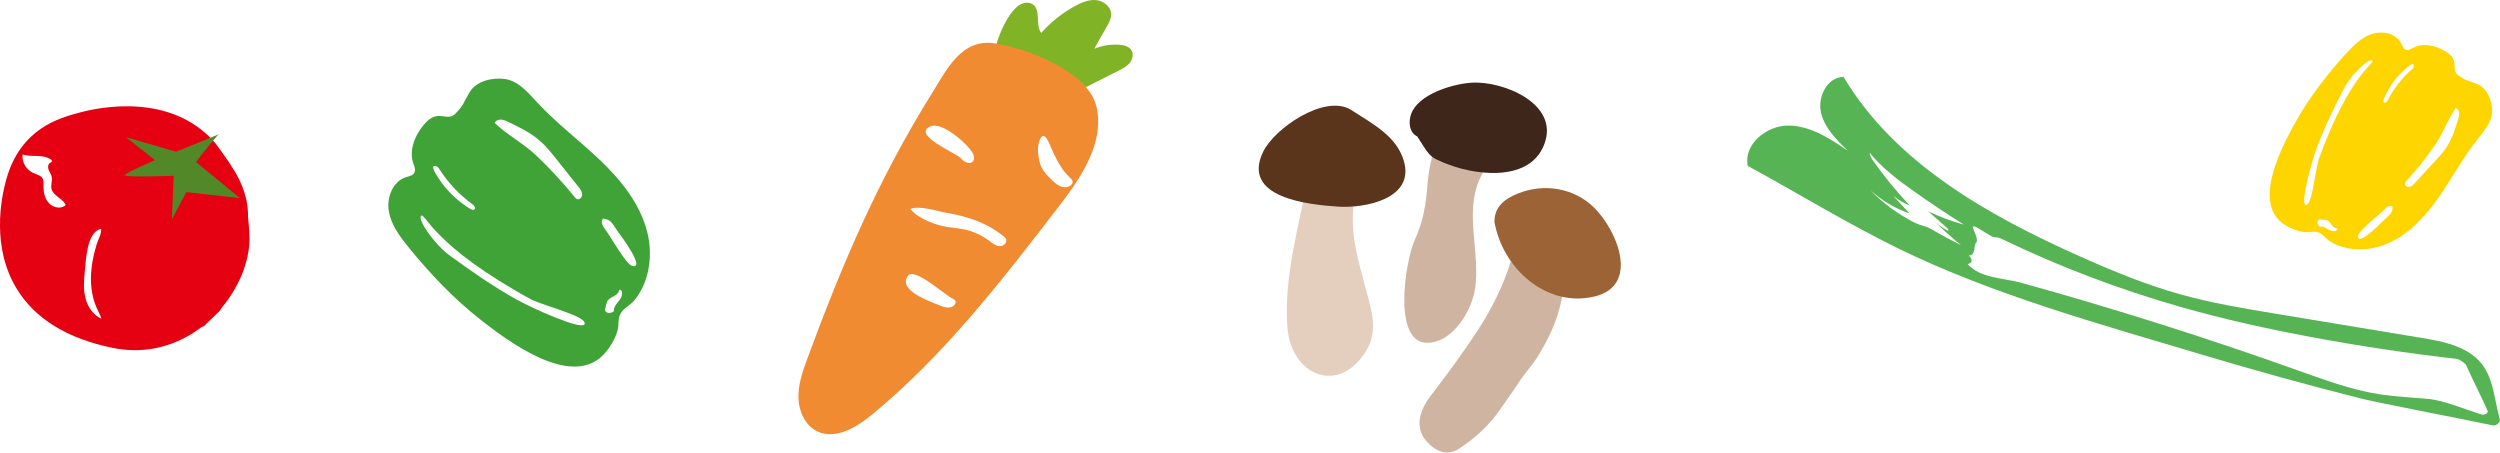 <?xml version="1.0" encoding="UTF-8"?><svg id="_レイヤー_2" xmlns="http://www.w3.org/2000/svg" viewBox="0 0 575.79 104.23"><defs><style>.cls-1{fill:#9b6336;}.cls-1,.cls-2,.cls-3,.cls-4,.cls-5,.cls-6,.cls-7{fill-rule:evenodd;}.cls-8{fill:#3fa337;}.cls-9{fill:#81b327;}.cls-2{fill:#e4cfbe;}.cls-10{fill:#f08b31;}.cls-3{fill:#e50012;}.cls-11{fill:#56b455;}.cls-4{fill:#5a341b;}.cls-5{fill:#3f261b;}.cls-6{fill:#cfb5a1;}.cls-7{fill:#528828;}.cls-12{fill:#ffd500;}</style></defs><g id="_背景"><path class="cls-9" d="M234.76,1.19c.95-.64,2.29-.81,3.2-.12,1.83,1.41.43,4.68,1.86,6.51,2.21-2.5,4.86-4.61,7.79-6.2,1.51-.82,3.18-1.52,4.88-1.35,1.7.18,3.39,1.51,3.43,3.23.02,1-.48,1.93-.98,2.8-.98,1.72-1.95,3.45-2.93,5.17,1.82-.74,3.81-1.06,5.77-.93,1.09.07,2.29.38,2.84,1.32.52.91.21,2.11-.46,2.91-.67.8-1.63,1.29-2.56,1.76-3.53,1.78-7.05,3.56-10.58,5.33-5.82,2.93-14.67,5.11-17.93-2.75-1.9-4.57,1.85-15.12,5.66-17.71Z"/><path class="cls-10" d="M252.45,24.22c2.18,8.39-3.42,16.64-8.71,23.5-13.09,17-26.34,34.15-42.89,47.76-3.62,2.98-8.5,5.91-12.69,3.83-2.71-1.35-4.15-4.51-4.26-7.54-.11-3.04.87-5.99,1.92-8.84,8.17-22.16,16.36-41.4,28.77-61.36,3.55-5.71,6.87-12.76,14.58-11.58,7.6,1.16,21.28,6.6,23.27,14.25ZM214.33,29.09c-4.46,1.88,5.63,6.08,6.81,7.22.42.4.82.84,1.35,1.07.52.24,1.22.22,1.6-.22.45-.53.25-1.34-.09-1.95-1.1-2.01-6.97-7.25-9.67-6.12ZM218.31,49.09c-2.49-.43-6.22-1.81-8.65-.99,1.42,1.89,4.75,3.28,7.03,3.87,1.75.45,3.59.49,5.36.86,2.09.44,4.07,1.34,5.78,2.62.73.55,1.47,1.19,2.38,1.25.91.06,1.9-.89,1.48-1.7-.12-.23-.32-.4-.52-.57-3.8-3.06-8.11-4.53-12.85-5.35ZM209.07,63.56c-2.33,3.42,5.29,5.88,7.1,6.68,1.18.52,2.73.98,3.62.04.28-.29.43-.76.19-1.09-.11-.16-.29-.24-.46-.33-2.09-1.03-8.99-7.45-10.46-5.3ZM242.45,34.85c-.67-1.44-2.04-5.84-3.19-2-.3,1.02-.22,2.11-.07,3.16.12.85.3,1.71.67,2.48.5,1.06,1.34,1.9,2.17,2.73.63.64,1.29,1.29,2.11,1.65.82.36,1.87.36,2.54-.24.19-.16.34-.38.37-.63.04-.45-.34-.82-.67-1.13-1.79-1.66-2.91-3.85-3.93-6.03Z"/><path class="cls-2" d="M302.01,36c-1.75,13.1-6.51,26.01-5.5,39.45.82,10.89,11.72,15.73,18.12,5.39,3.04-4.91,1.05-9.96-.28-15.09-1.43-5.54-3.09-10.82-2.73-16.61.25-3.97-.15-8.21-2.51-11.6-.98-1.41-4.48-4.43-7.11-1.54Z"/><path class="cls-6" d="M332.89,31.15c-2.99,1.57-3.87,8.38-4.11,11.27-.4,4.99-.93,8.35-2.98,12.94-2.14,4.81-5.47,24.95,3.87,23.53,5.42-.82,9.3-7.5,10.06-12.39,1.28-8.28-2.54-17.48,1.12-25.39,1.61-3.47,4.62-7.78,1.75-11.64-1.75-2.35-5.94-2.42-9.71,1.69Z"/><path class="cls-5" d="M326.43,31.44c-1.9-.92-2.06-3.34-1.44-5.13,1.6-4.62,9.55-6.96,13.83-7.26,7.26-.51,20.41,4.8,16.87,14.13-2.67,7.05-10.91,7.32-17.22,6.1-2.6-.51-5.27-1.41-7.63-2.56-1.82-.89-2.32-2.05-4.41-5.27Z"/><path class="cls-4" d="M311.04,25.23c-6.07-3.56-17.53,4.36-20.12,9.73-5.14,10.64,10.5,12.17,17.22,12.63,6.14.42,17.84-1.76,15.16-10.61-1.72-5.67-7.01-8.36-12.26-11.75Z"/><path class="cls-6" d="M348.14,52.59c-.15.94.34,2.01.37,2.97.06,1.58-.11,3.2-.58,4.72-1.66,5.41-4.34,10.81-7.41,15.53-3.44,5.28-7.17,10.37-11.02,15.36-2.33,3.02-3.81,7.01-1.11,10.27,1.97,2.38,4.77,3.74,7.49,2,3.65-2.33,7.14-5.47,9.55-9.04,1.46-2.16,3.01-4.19,4.43-6.4,1.39-2.16,3.21-4.05,4.53-6.24,2.94-4.87,4.9-9.36,5.64-15.03.6-4.64-1.06-8.31-3.35-12.25-1.76-3.03-4.54-5.2-8.55-1.89Z"/><path class="cls-1" d="M344.2,51.17c-.05-3.51,2.26-5.34,5.39-6.6,5.99-2.41,12.95-1.33,17.6,3.29,5.28,5.25,10.55,17.87.08,20.42-10.86,2.64-21.11-6.19-23.06-17.11Z"/><path class="cls-12" d="M540.17,12.53c1.74-1.93,3.64-3.87,6.1-4.7,2.47-.82,5.64-.12,6.78,2.2.27.54.48,1.21,1.04,1.42.58.22,1.19-.17,1.74-.47,1.51-.81,4.3-1.07,7.58.97,3.28,2.05.91,4.05,2.76,5.39,1.85,1.34,2.19,1.11,4.41,2.03,2.22.92,3.36,3.7,3.41,6.08.05,2.54-1.81,4.66-3.4,6.66-3.33,4.19-5.86,8.96-8.92,13.34-3.07,4.39-6.85,8.52-11.78,10.64-4.1,1.77-9.23,1.92-13.13-.42-.88-.52-1.7-1.69-2.59-2.06-1.25-.52-2.04-.03-3.34-.15-1.71-.15-3.85-1.08-5.21-2.12-6.77-5.17.15-17.98,3.2-23.43,3.12-5.57,7.07-10.65,11.34-15.39ZM533.62,33.95c-1.13,3.04-3.97,13.19-2.54,13.25,1.43.05,1.95-6.68,2.93-10.42,7.21-20.01,13.21-22.24,12.36-22.84-.85-.61-4.94,3.42-6.36,6.14-2.36,4.52-4.6,9.11-6.39,13.88ZM543.13,54.25c-.36,2.79,5.14-2.75,5.87-3.49,1.15-1.17,2.1-1.5,2.04-3.13-.55-.48-1.37.07-1.87.6-1,1.07-5.89,4.87-6.04,6.03ZM554.23,41.67c-.15.17-.31.35-.35.57-.09.5.53.9,1.03.81.51-.09.89-.49,1.24-.87,1.51-1.63,3.02-3.27,4.53-4.9,1.01-1.1,2.03-2.2,2.84-3.45,1.3-2.01,2.01-4.33,2.7-6.62.3-.98.3-1.93-.6-2.36-1.82,2.55-2.89,5.75-4.71,8.41-2.02,2.96-4.25,5.77-6.67,8.42ZM534.99,50.57s.1-.03.15-.04c-.15.19-.45,0-.7-.02-.32-.03-.6.25-.66.56-.06.31.06.63.22.9.05.08.1.16.18.2.11.06.25.03.37.02.66-.05,1.25.39,1.82.71.58.32,1.36.53,1.86.1.1-.08.18-.22.11-.33-.06-.08-.18-.09-.28-.11-.56-.08-.93-.59-1.26-1.05-.33-.45-.79-.93-1.35-.87M549.04,22.79c-.11.28-.19.66.06.82.32.21.67-.2.84-.53,1.37-2.67,3.25-5.08,5.5-7.07.21-.18.43-.38.48-.66.4-2.04-3.27,1.81-3.46,2.03-1.44,1.59-2.6,3.43-3.42,5.41Z"/><path class="cls-3" d="M57.12,49.89c.1-5.09-2.29-9.36-3.72-11.46-.3-.72-3.8-5.46-3.8-5.46-10.26-11.87-27.01-8.21-31.39-7.01-4.38,1.2-13.47,3.48-16.79,15.45-1.21,4.37-3.4,15.58,2.45,25.13,4.21,6.88,11.64,11.45,22.08,13.58,1.73.35,3.45.53,5.15.53,5.49,0,10.78-1.85,15.32-5.33.17-.07.36-.1.53-.18l3.69-3.58c.13-.19.23-.4.36-.6,3.92-4.66,6.35-10.39,6.46-15.68.04-2.1-.35-5.36-.35-5.4ZM14.88,47.43c-1.19.8-2.92.26-3.81-.87-.89-1.12-1.1-2.64-1.06-4.08.01-.43.04-.87-.14-1.26-.37-.82-1.41-1.02-2.23-1.39-1.52-.69-2.75-2.57-2.41-4.26,2.1.72,4.59-.15,6.47,1.16.12.09.26.2.26.35,0,.24-.28.34-.48.48-.47.33-.48,1.04-.27,1.58.21.54.58,1.01.7,1.57.2.89-.24,1.83-.06,2.73.32,1.53,2.21,2.12,3.1,3.41.08.11.15.26.11.39-.03.09-.11.15-.18.2ZM19.67,68.6c-.51-2.03-.35-4.17-.13-6.25.25-2.31.43-9.01,3.74-9.63.14,1.09-.72,2.55-1.04,3.62-.53,1.78-.95,3.6-1.16,5.45-.34,3-.09,6.12,1.09,8.9.39.91.88,1.78,1.21,2.72-1.93-.82-3.2-2.76-3.71-4.79Z"/><path class="cls-7" d="M29.01,31.6l11.54,3.34s10.29-4.17,9.87-4.03c-.42.14-5.28,6.39-5.28,6.39l10.15,8.34-12.37-1.39-3.34,6.25.42-10.01s-11.4.42-11.26-.14,6.95-3.47,6.95-3.47l-6.67-5.28Z"/><path class="cls-8" d="M94.13,56.98c-2.02-2.48-4.04-5.16-4.58-8.32-.54-3.16.91-6.89,3.95-7.85.71-.22,1.56-.35,1.92-1.01.37-.67.02-1.49-.24-2.21-.71-1.99-.5-5.44,2.61-9.06,3.11-3.62,5.11-.35,7.09-2.34,1.98-2,1.77-2.46,3.3-4.99,1.54-2.53,5.14-3.39,8.05-3.01,3.11.41,5.34,3.08,7.48,5.39,4.49,4.85,9.82,8.82,14.58,13.38,4.77,4.56,9.09,9.95,10.75,16.35,1.38,5.33.6,11.61-2.98,15.92-.8.97-2.37,1.75-3,2.77-.87,1.42-.43,2.48-.81,4.04-.5,2.05-2.04,4.49-3.56,5.95-7.57,7.27-21.88-3.56-27.95-8.31-6.2-4.85-11.66-10.61-16.63-16.71ZM119,69c3.49,1.95,15.33,7.32,15.66,5.59.34-1.73-7.77-3.64-12.15-5.53-23.03-12.54-24.61-20.27-25.52-19.35-.9.92,3.24,6.66,6.28,8.9,5.06,3.72,10.23,7.32,15.72,10.39ZM145.52,61.22c3.33.96-2.39-6.78-3.16-7.81-1.21-1.61-1.44-2.84-3.43-3.08-.68.58-.18,1.69.38,2.39,1.12,1.42,4.82,8.09,6.21,8.49ZM132.28,45.32c.18.22.36.45.63.54.6.2,1.2-.47,1.18-1.11-.02-.63-.43-1.18-.83-1.68-1.71-2.15-3.42-4.29-5.13-6.44-1.15-1.44-2.3-2.89-3.68-4.11-2.21-1.96-4.9-3.26-7.56-4.53-1.14-.55-2.3-.73-2.99.29,2.77,2.7,6.47,4.61,9.37,7.32,3.22,3.02,6.24,6.27,9.01,9.71ZM139.51,70.45c0-.06-.01-.12-.02-.19.21.22-.07.55-.15.85-.1.38.19.78.56.91.37.13.78.04,1.14-.11.1-.04.21-.09.28-.19.09-.13.09-.29.1-.45.07-.82.71-1.44,1.21-2.09.5-.64.9-1.56.47-2.25-.08-.13-.24-.26-.38-.19-.11.05-.14.2-.18.32-.2.66-.9,1.02-1.51,1.34-.61.32-1.28.79-1.32,1.48M108.3,48.1c.32.19.77.36,1.01.08.31-.35-.11-.86-.49-1.13-3-2.17-5.58-4.91-7.58-8.03-.18-.29-.39-.6-.71-.71-2.41-.87,1.59,4.32,1.82,4.6,1.67,2.05,3.69,3.82,5.95,5.19Z"/><path class="cls-11" d="M402.54,38.22c-1.04-4.93,4.3-9.32,9.34-9.3,5.04.02,9.54,2.96,13.71,5.8-2.65-2.55-5.44-5.32-6.21-8.91-.77-3.6,1.54-8.08,5.22-8.09,11.89,19.89,33.31,31.9,54.47,41.34,7.54,3.37,15.2,6.53,23.16,8.75,7.19,2.01,14.57,3.23,21.94,4.45,11.08,1.84,22.17,3.68,33.25,5.51,3.7.61,7.49,1.26,10.73,3.13,6.13,3.54,5.87,9.18,7.6,15.77.15.58-.81,1.47-1.66,1.29-7.96-1.66-26.54-5.22-30.25-6.16-12.23-3.08-24.38-6.44-36.46-10.05-23.31-6.98-48.27-13.8-70.17-24.52-11.78-5.77-23.14-12.74-34.67-19.02ZM453.18,60.83c2.93,3.3,8.33,3.18,12.36,4.3,21.51,5.97,42.8,12.71,63.82,20.22,6.23,2.23,12.49,4.53,19.03,5.51,3.63.55,7.3.68,10.95,1.02,3.51.32,8.36,2.41,12.22,3.58.68.2,1.59-.35,1.39-.81-1.36-3.18-3.58-7.36-4.93-10.52-.19-.45-1.64-1.41-2.2-1.48-11.25-1.28-22.46-2.96-33.59-5.04-10.13-1.89-20.2-4.12-30.11-6.95-13.97-3.98-27.6-9.16-40.69-15.45-.64-.31-1.33-.63-2.04-.55-.71.07-4.94-3.13-4.8-2.43-.92-.55,1.3,2.79.59,3.59-.43.48-.38,1.2-.49,1.83-.11.63-.62,1.34-1.24,1.17.87.94.94,1.72-.27,2.01ZM443.4,52.16c.85.22,1.54.7,2.3,1.13,1.95,1.12,3.94,2.18,5.96,3.17-2.25-1.82-4.41-3.77-6.45-5.83,1.02,1.03,2.21,1.9,3.5,2.56.13-.26-.11-.54-.32-.73-1.44-1.27-2.88-2.54-4.32-3.81,2.65,1.28,5.42,2.31,8.26,3.09-3.92-2.46-7.78-5.03-11.56-7.71-3.68-2.61-7.34-5.35-10.16-8.87.05.76.5,1.44.94,2.06,2.5,3.53,5.25,6.89,8.23,10.04-1.37-.42-2.56-1.28-3.72-2.13,1.25,1.34,2.5,2.68,3.74,4.02-3.4-1.16-6.55-3.04-9.18-5.5,2.95,3.05,6.41,5.61,10.19,7.54.85.43,1.67.72,2.58.96Z"/></g></svg>
